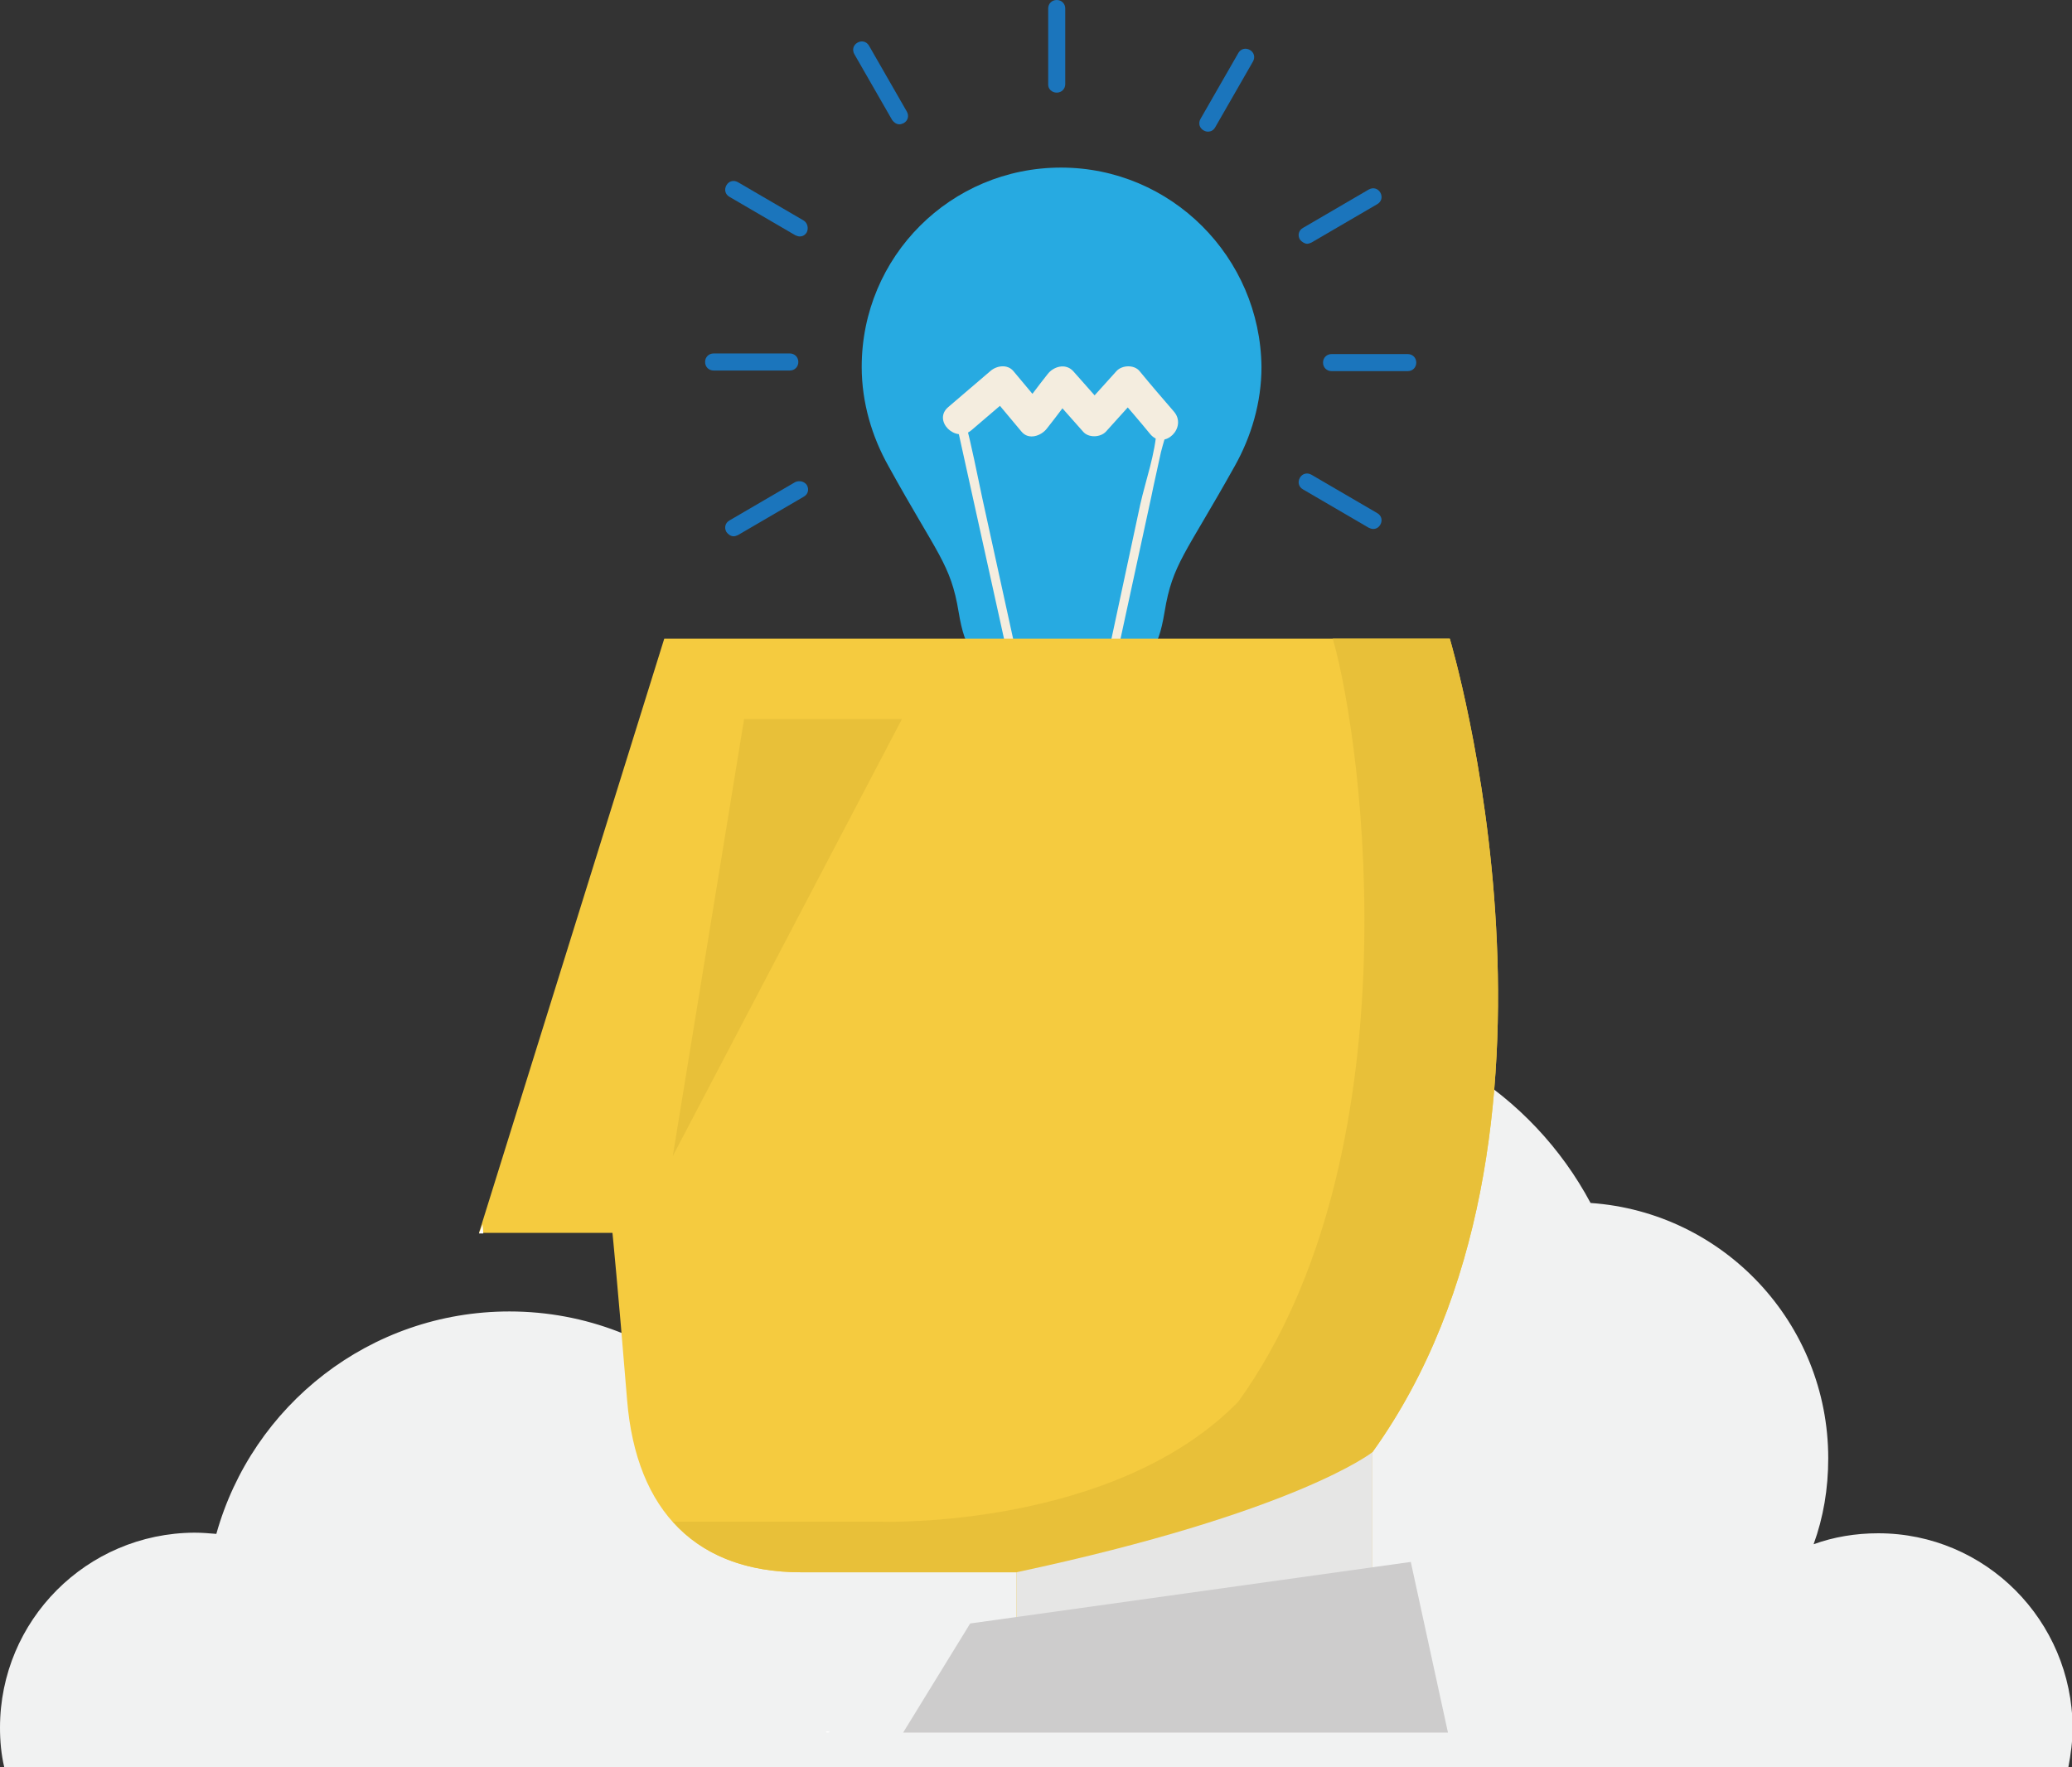 <?xml version="1.0" encoding="utf-8"?>
<!-- Generator: Adobe Illustrator 22.0.0, SVG Export Plug-In . SVG Version: 6.00 Build 0)  -->
<svg version="1.1" id="Layer_1" xmlns="http://www.w3.org/2000/svg" xmlns:xlink="http://www.w3.org/1999/xlink" x="0px" y="0px"
	 viewBox="0 0 340 290" style="enable-background:new 0 0 340 290;" xml:space="preserve">
<rect x="0" y="0" width="340" height="290" fill="#333333" stroke="none"/>
<style type="text/css">
	.st0{fill:#F1F2F2;}
	.st1{fill:#1B75BC;}
	.st2{fill:#27AAE1;}
	.st3{fill:#F4EDDF;}
	.st4{fill:#F5CB3F;}
	.st5{fill:#FFFFFF;}
	.st6{fill:#E8C039;}
	.st7{fill:#E6E6E5;}
	.st8{fill:#CDCCCC;}
</style>
<g>
	<path class="st0" d="M308.2,251.6c-3.7,0-7.3,0.6-10.6,1.8c1.6-4.4,2.4-9.1,2.4-14.1c0-22.2-17.2-40.4-39-41.9
		c-9.6-18-28.6-30.3-50.4-30.3c-21.9,0-40.9,12.3-50.5,30.3c-1.1-0.1-2.3-0.2-3.4-0.2c-19.1,0-35.3,12.8-40.3,30.3
		c-8.8-7.6-20.2-12.3-32.8-12.3c-22.9,0-42.2,15.4-48.1,36.5c-1.2-0.1-2.4-0.2-3.6-0.2C14.2,251.6,0,265.9,0,283.5
		c0,2.2,0.2,4.4,0.7,6.5h338.7c0.4-2.1,0.7-4.3,0.7-6.5C340,265.9,325.8,251.6,308.2,251.6z"/>
	<g>
		<g>
			<path class="st0" d="M191.4,290c-38.7,0-70-2.5-70-5.6c0-3.1,31.3-5.6,70-5.6c38.7,0,70,2.5,70,5.6
				C261.4,287.4,230.1,290,191.4,290z"/>
			<g id="bulb_-_idea_1_">
				<g>
					<path class="st1" d="M231,58.1l-12.5,0c-0.8,0-1.4,0.6-1.4,1.4c0,0.8,0.6,1.4,1.4,1.4l12.5,0c0.8,0,1.4-0.6,1.4-1.4
						C232.4,58.7,231.8,58.1,231,58.1z"/>
					<path class="st1" d="M214.5,40c0.2,0,0.5-0.1,0.7-0.2l10.8-6.3c0.7-0.4,0.9-1.2,0.5-1.9c-0.4-0.7-1.2-0.9-1.9-0.5l-10.8,6.3
						c-0.7,0.4-0.9,1.2-0.5,1.9C213.6,39.7,214.1,40,214.5,40z"/>
					<path class="st1" d="M197.5,21.4c0.2,0.1,0.4,0.2,0.7,0.2c0.5,0,0.9-0.2,1.2-0.7l6.2-10.8c0.4-0.7,0.2-1.5-0.5-1.9
						c-0.7-0.4-1.5-0.2-1.9,0.5L197,19.5C196.6,20.2,196.8,21,197.5,21.4z"/>
					<path class="st1" d="M131.9,36.2l-10.8-6.3c-0.7-0.4-1.5-0.2-1.9,0.5c-0.4,0.7-0.2,1.5,0.5,1.9l10.8,6.3
						c0.2,0.1,0.5,0.2,0.7,0.2c0.5,0,0.9-0.2,1.2-0.7C132.7,37.4,132.5,36.6,131.9,36.2z"/>
					<path class="st1" d="M226,84.2l-10.8-6.3c-0.7-0.4-1.5-0.2-1.9,0.5c-0.4,0.7-0.2,1.5,0.5,1.9l10.8,6.3c0.2,0.1,0.5,0.2,0.7,0.2
						c0.5,0,0.9-0.2,1.2-0.7C226.9,85.4,226.7,84.6,226,84.2z"/>
					<path class="st1" d="M130.5,79.1l-10.8,6.3c-0.7,0.4-0.9,1.2-0.5,1.9c0.3,0.4,0.7,0.7,1.2,0.7c0.2,0,0.5-0.1,0.7-0.2l10.8-6.3
						c0.7-0.4,0.9-1.2,0.5-1.9C132,79,131.2,78.8,130.5,79.1z"/>
					<path class="st1" d="M146.4,19.7c0.3,0.4,0.7,0.7,1.2,0.7c0.2,0,0.5-0.1,0.7-0.2c0.7-0.4,0.9-1.2,0.5-1.9l-6.2-10.8
						c-0.4-0.7-1.2-0.9-1.9-0.5c-0.7,0.4-0.9,1.2-0.5,1.9L146.4,19.7z"/>
					<path class="st1" d="M173.4,15.2c0.8,0,1.4-0.6,1.4-1.4V1.4c0-0.8-0.6-1.4-1.4-1.4c-0.8,0-1.4,0.6-1.4,1.4l0,12.5
						C172,14.6,172.6,15.2,173.4,15.2z"/>
					<path class="st1" d="M131,59.4c0-0.8-0.6-1.4-1.4-1.4h-12.5c-0.8,0-1.4,0.6-1.4,1.4c0,0.8,0.6,1.4,1.4,1.4h12.5
						C130.4,60.8,131,60.2,131,59.4z"/>
				</g>
				<g>
					<path class="st2" d="M174.1,27.5c-18.1,0-32.7,14.6-32.7,32.7c0,5.9,1.7,11.5,4.4,16.3c8,14.5,10.2,16,11.5,23.9
						c1.1,6.6,2.6,8.1,7.6,8.1c2.1,0,5.6,0,9.3,0c3.7,0,7.2,0,9.3,0c5,0,6.5-1.5,7.6-8.1c1.3-7.9,3.4-9.4,11.5-23.9
						c2.7-4.8,4.4-10.4,4.4-16.3C206.8,42.2,192.2,27.5,174.1,27.5z"/>
					<g>
						<g>
							<path class="st1" d="M190.5,111.9c0,1.8-1.5,3.3-3.3,3.3H161c-1.8,0-3.3-1.5-3.3-3.3l0,0c0-1.8,1.5-3.3,3.3-3.3h26.2
								C189,108.6,190.5,110.1,190.5,111.9L190.5,111.9z"/>
						</g>
					</g>
					<g>
						<g>
							<path class="st1" d="M189.8,118.6c0,1.8-1.4,3.3-3.2,3.3h-25c-1.8,0-3.2-1.5-3.2-3.3l0,0c0-1.8,1.4-3.3,3.2-3.3h25
								C188.3,115.2,189.8,116.7,189.8,118.6L189.8,118.6z"/>
						</g>
					</g>
					<g>
						<g>
							<path class="st1" d="M189.1,125.2c0,1.8-1.4,3.3-3,3.3h-23.9c-1.7,0-3-1.5-3-3.3l0,0c0-1.8,1.4-3.3,3-3.3H186
								C187.7,121.9,189.1,123.4,189.1,125.2L189.1,125.2z"/>
						</g>
					</g>
					<g>
						<g>
							<path class="st1" d="M163.1,128.6h22c0,3.6-5.9,6.1-11,6.1C169,134.6,163.1,132.2,163.1,128.6z"/>
						</g>
					</g>
					<g>
						<g>
							<g>
								<path class="st3" d="M166.9,107.8c-1.9-8.7-3.8-17.3-5.7-26c-0.9-4.2-1.7-8.4-2.8-12.6c-0.1-0.2-0.2-0.6-0.2-0.9
									c-0.1,0.9,0.7-0.3,1.3-0.8c1.8-1.5,3.6-3,5.4-4.5c-0.4,0-0.8,0-1.2,0c1.7,2,3.4,4,5.1,6c0.3,0.4,1,0.2,1.3-0.1
									c1.6-2,3.1-4,4.7-6c-0.4,0-0.9,0.1-1.3,0.1c1.8,2,3.6,4,5.4,6c0.3,0.4,1,0.2,1.3-0.1c1.8-2,3.7-4,5.5-6
									c-0.4,0-0.9,0.1-1.3,0.1c1.5,1.7,3,3.4,4.5,5.2c1.2,1.4,1,0.7,0.9,2.1c-0.2,4.1-1.8,8.5-2.7,12.5
									c-1.8,8.4-3.6,16.8-5.4,25.2c-0.2,0.7,1.4,0.5,1.5-0.1c1.9-8.8,3.8-17.5,5.7-26.3c0.5-2.5,1.1-5,1.6-7.4
									c0.3-1.3,1-3.1,1-4.4c-0.1-2.5-3.9-5.4-5.6-7.3c-0.3-0.4-1-0.2-1.3,0.1c-1.8,2-3.7,4-5.5,6c0.4,0,0.9-0.1,1.3-0.1
									c-1.8-2-3.6-4-5.4-6c-0.3-0.4-1-0.2-1.3,0.1c-1.6,2-3.1,4-4.7,6c0.4,0,0.9-0.1,1.3-0.1c-1.7-2-3.4-4-5.1-6
									c-0.3-0.3-0.9-0.3-1.2,0c-2.3,1.9-4.6,3.9-6.9,5.8c-0.2,0.1-0.3,0.3-0.3,0.5c2.9,13.1,5.8,26.3,8.7,39.4
									C165.6,108.9,167.1,108.5,166.9,107.8L166.9,107.8z"/>
							</g>
						</g>
						<g>
							<g>
								<g>
									<path class="st3" d="M159.4,70.6c2.3-2,4.6-3.9,6.9-5.9c-1.3,0-2.5,0-3.8,0c1.7,2,3.4,4.1,5.1,6.1c1.2,1.5,3.3,0.7,4.2-0.5
										c1.6-2,3.1-4.1,4.7-6.1c-1.4,0.2-2.8,0.4-4.2,0.5c1.8,2,3.6,4.1,5.4,6.1c0.9,1.1,2.9,1,3.8,0c1.8-2,3.7-4.1,5.5-6.1
										c-1.3,0-2.5,0-3.8,0c1.9,2.2,3.8,4.4,5.6,6.6c2.3,2.6,6.1-1.2,3.8-3.8c-1.9-2.2-3.8-4.4-5.6-6.6c-0.9-1.1-2.9-1-3.8,0
										c-1.8,2-3.7,4.1-5.5,6.1c1.3,0,2.5,0,3.8,0c-1.8-2-3.6-4.1-5.4-6.1c-1.3-1.4-3.3-0.7-4.2,0.5c-1.6,2-3.1,4.1-4.7,6.1
										c1.4-0.2,2.8-0.4,4.2-0.5c-1.7-2-3.4-4.1-5.1-6.1c-1-1.2-2.8-0.9-3.8,0c-2.3,2-4.6,3.9-6.9,5.9
										C153,69,156.8,72.8,159.4,70.6L159.4,70.6z"/>
								</g>
							</g>
						</g>
					</g>
				</g>
			</g>
			<g id="head_1_">
				<path class="st4" d="M166.8,284.2V258c0,0-18.2,0-35.3,0c-17,0-27.1-9.8-28.6-28.3c-1.5-18.4-2.4-27.4-2.4-27.4H78.6l30.4-97.5
					h128.9c0,0,24.5,81.7-12.7,133.5c0,51.2,0,45.9,0,45.9H166.8z"/>
				<g>
					<path class="st5" d="M79.2,200.9l-0.6,1.5h0.7C79.3,201.9,79.2,201.4,79.2,200.9z"/>
					<g>
						<path class="st6" d="M237.9,104.8h-19.2c5.2,18.2,13.4,85-15.5,125.2c-20.4,20.9-58.4,19.7-58.4,19.7s-17.7,0-34.4,0
							c4.9,5.5,12,8.3,21.1,8.3c17,0,35.3,0,35.3,0c45.7-4.6,58.4-19.7,58.4-19.7C262.4,186.5,237.9,104.8,237.9,104.8z"/>
					</g>
				</g>
				<path class="st5" d="M136.1,284.2c0-0.1-0.2-0.1-0.4-0.1c-0.2,0-0.2,0.2,0,0.2C135.9,284.3,136.1,284.3,136.1,284.2z"/>
				<path class="st7" d="M166.8,272c0,0,33.6,0.2,58.4-10.1c0-5.5,0-15.6,0-23.6c0,0-12.5,9.9-58.4,19.7V272z"/>
				<polyline class="st6" points="110.4,189.7 122.1,118 148,118 				"/>
				<polygon class="st8" points="148.2,284.3 159.2,266.4 231.5,256.3 237.6,284.3 				"/>
			</g>
		</g>
	</g>
</g>
</svg>
